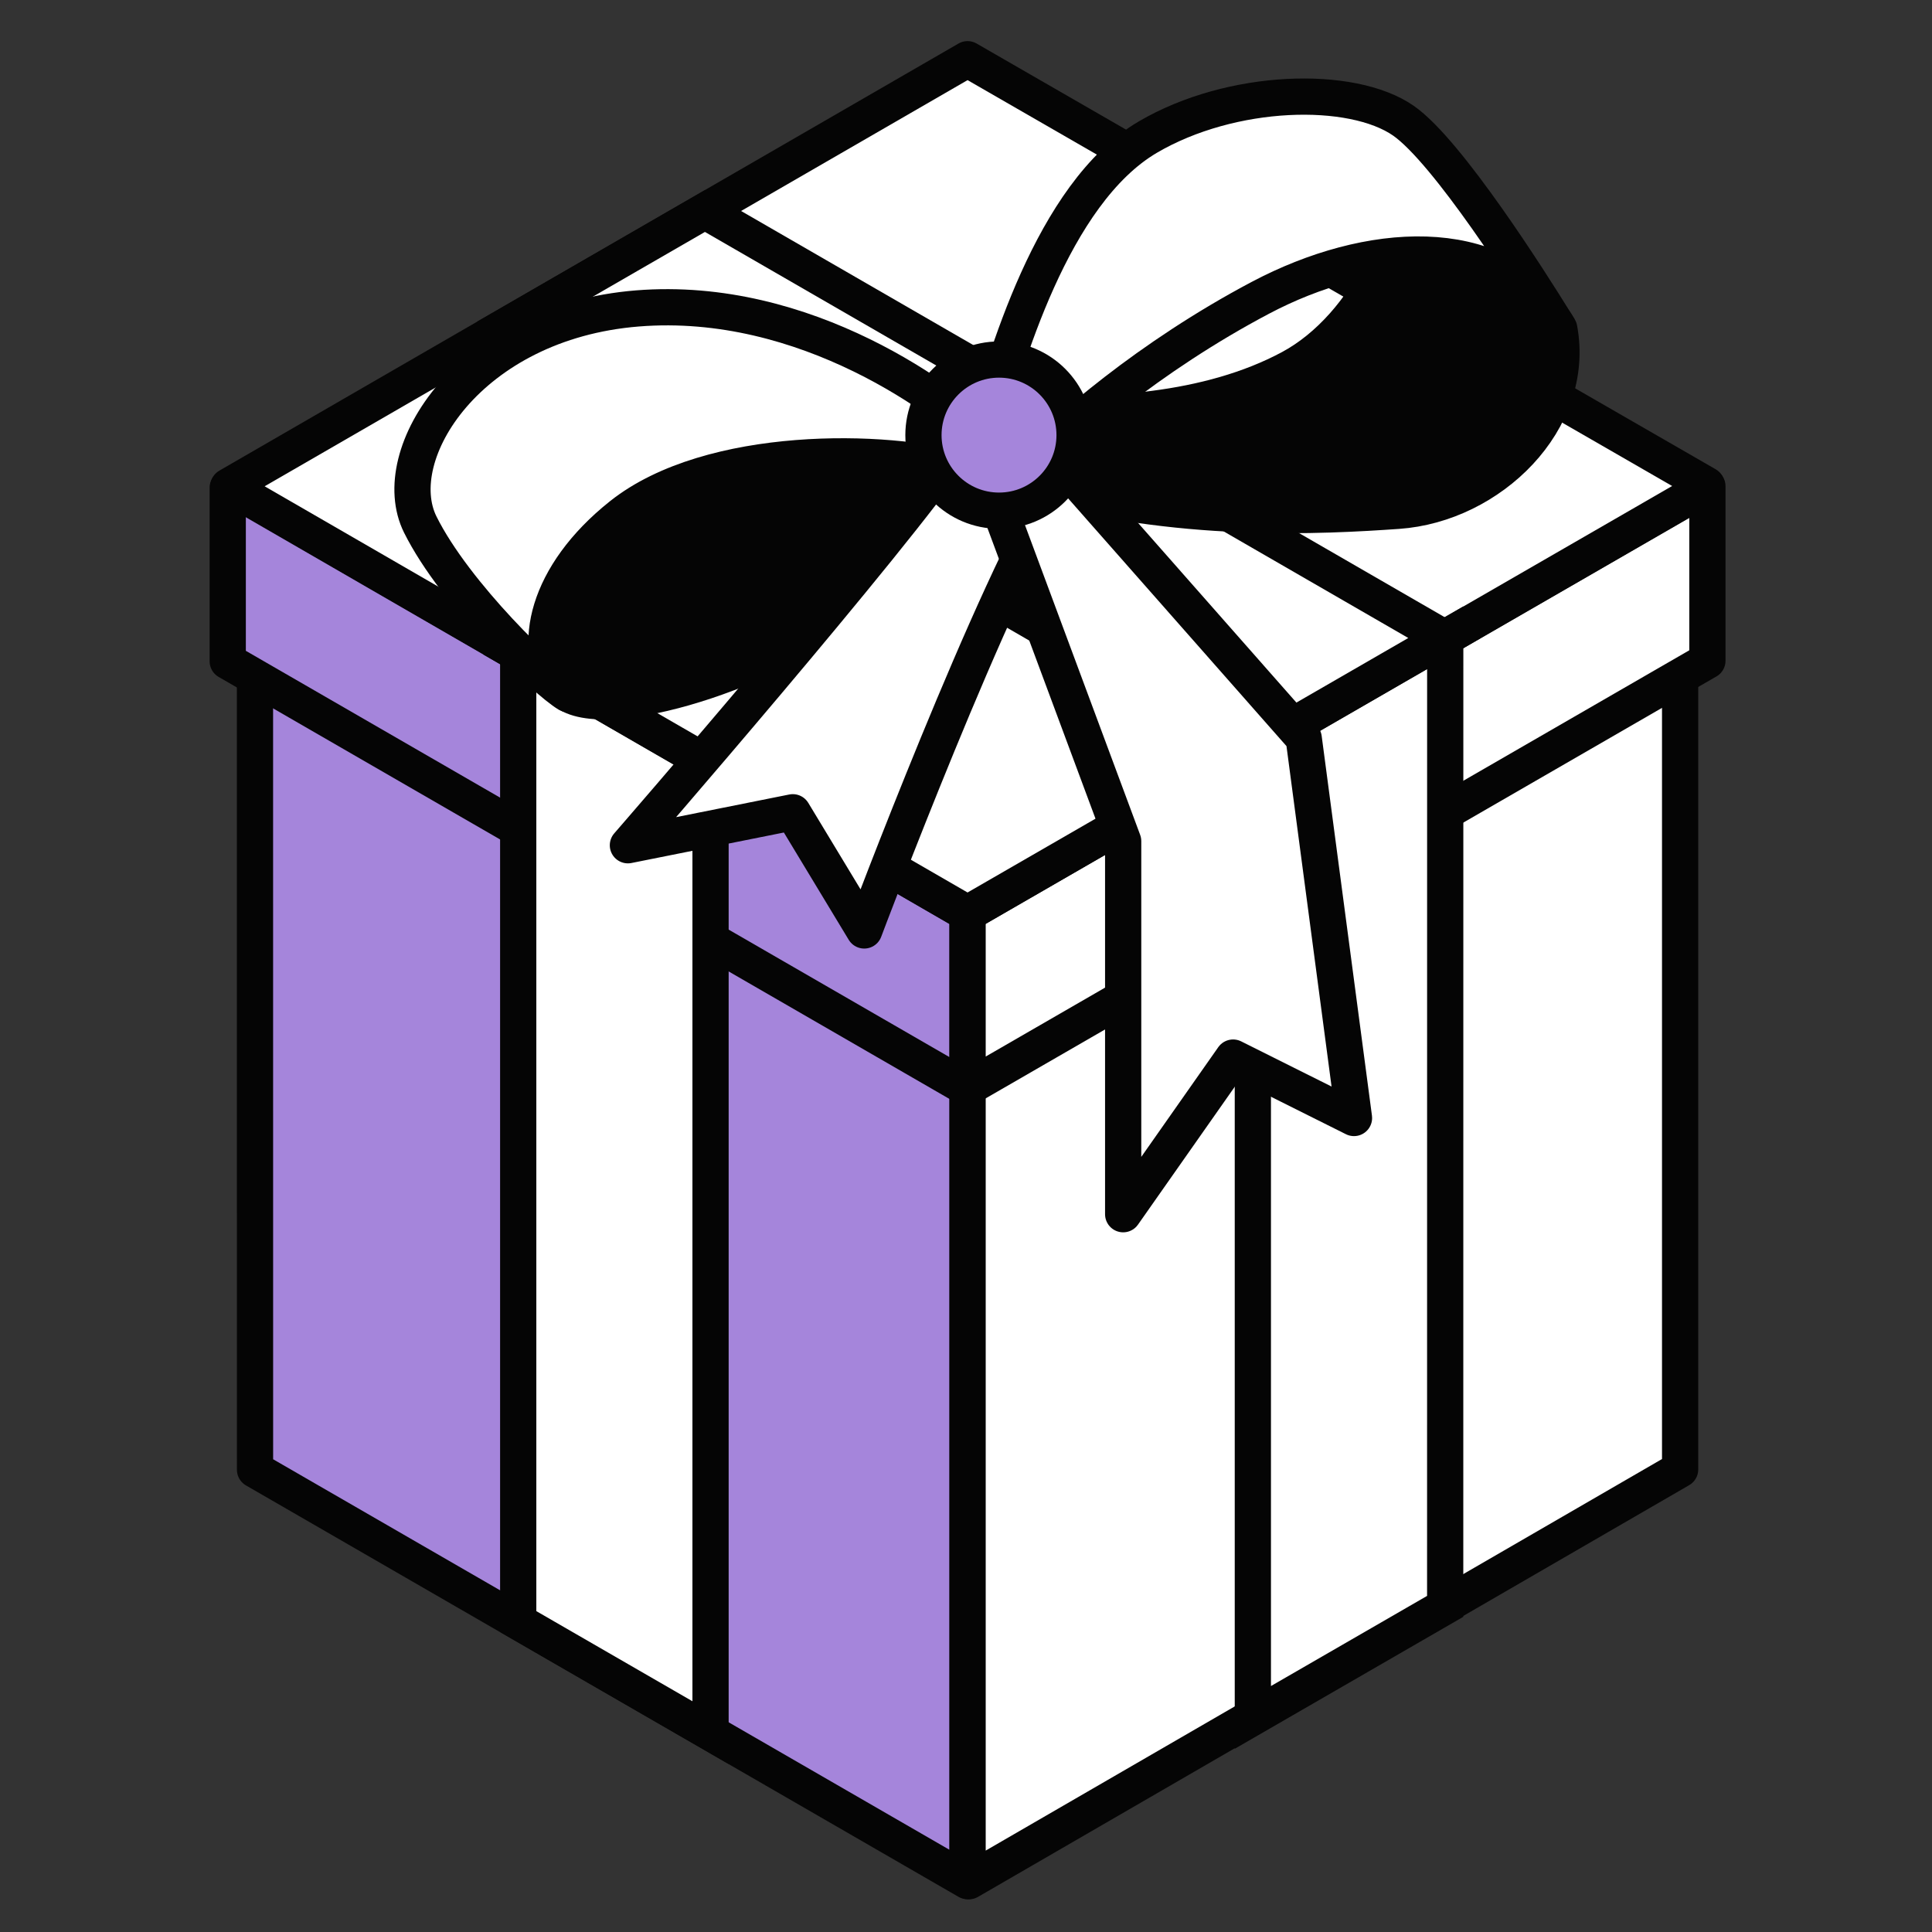 <svg width="40" height="40" viewBox="0 0 40 40" fill="none" xmlns="http://www.w3.org/2000/svg">
<rect x="0" y="0" width="40" height="40" fill="#333333" stroke="none"/>
<g clip-path="url(#clip0_9175_93317)">
<mask id="mask0_9175_93317" style="mask-type:luminance" maskUnits="userSpaceOnUse" x="0" y="0" width="40" height="40">
<path d="M40 0H0V40H40V0Z" fill="white"/>
</mask>
<g mask="url(#mask0_9175_93317)">
<mask id="mask1_9175_93317" style="mask-type:luminance" maskUnits="userSpaceOnUse" x="0" y="0" width="40" height="40">
<path d="M40 0H0V40H40V0Z" fill="white"/>
</mask>
<g mask="url(#mask1_9175_93317)">
<mask id="mask2_9175_93317" style="mask-type:luminance" maskUnits="userSpaceOnUse" x="0" y="0" width="40" height="40">
<path d="M40 0H0V40H40V0Z" fill="white"/>
</mask>
<g mask="url(#mask2_9175_93317)">
<path d="M20.032 21.912L5.279 13.395L5.28 30.429L20.032 38.947L20.032 21.912Z" fill="#A585DB" stroke="#050505" stroke-width="0.75" stroke-linejoin="round"/>
<path d="M20.033 21.907L34.785 13.39L34.785 30.424L20.062 38.948L20.033 38.929V21.907Z" fill="white" stroke="#050505" stroke-width="0.75" stroke-linejoin="round"/>
<path d="M4.758 10.071L20.031 18.914L20.031 22.535L4.715 13.691V10.096L4.758 10.071Z" fill="#A585DB" stroke="#050505" stroke-width="0.75" stroke-linejoin="round"/>
<path d="M35.35 10.067L20.033 18.911L20.033 22.524L35.35 13.68L35.35 10.067Z" fill="white" stroke="#050505" stroke-width="0.75" stroke-linejoin="round"/>
<path d="M4.73 10.068L20.032 1.226L35.333 10.04V10.084L20.032 18.911L4.73 10.068Z" fill="white" stroke="#050505" stroke-width="0.75" stroke-linejoin="round"/>
<path d="M14.711 15.839L10.729 13.54L10.729 33.573L14.711 35.872L14.711 15.839Z" fill="white" stroke="#050505" stroke-width="0.75"/>
<path d="M25.939 15.503L29.922 13.204L29.921 33.258L25.939 35.557L25.939 15.503Z" fill="white" stroke="#050505" stroke-width="0.75"/>
<path fill-rule="evenodd" clip-rule="evenodd" d="M20.624 7.85L14.595 4.369L10.625 6.661L16.655 10.142L10.753 13.549L14.733 15.846L20.634 12.439L25.937 15.501L29.907 13.209L24.604 10.147L20.624 7.85Z" fill="white" stroke="#050505" stroke-width="0.75"/>
<path d="M28.942 10.576C30.851 10.443 32.638 8.712 32.283 6.807C31.735 5.936 28.552 1.747 28.942 2.952C29.431 4.458 28.318 6.76 26.723 7.618C25.017 8.535 22.814 8.653 20.92 8.535L21.262 9.95C24.334 10.86 27.415 10.682 28.942 10.576Z" fill="#050505" stroke="#050505" stroke-width="0.75" stroke-linejoin="round"/>
<path d="M20.351 9.098L20.358 9.069C20.8 7.492 21.775 4.007 23.764 2.839C25.5 1.821 27.987 1.757 29.055 2.498C29.974 3.136 31.698 5.862 32.161 6.61C32.202 6.671 32.241 6.734 32.278 6.8C32.278 6.8 32.236 6.731 32.161 6.61C30.97 4.818 28.334 4.982 26.096 6.165C23.781 7.388 22.032 8.92 21.261 9.723L20.351 9.098Z" fill="white"/>
<path d="M32.161 6.61C31.698 5.862 29.974 3.136 29.055 2.498C27.987 1.757 25.5 1.821 23.764 2.839C21.775 4.007 20.8 7.492 20.358 9.069L20.351 9.098L21.261 9.723C22.032 8.92 23.781 7.388 26.096 6.165C28.334 4.982 30.97 4.818 32.161 6.61ZM32.161 6.61C32.202 6.671 32.241 6.734 32.278 6.8C32.278 6.8 32.236 6.731 32.161 6.61Z" stroke="#050505" stroke-width="0.75"/>
<path d="M13.195 6.386C16.682 6.105 19.637 8.301 20.565 9.237C20.565 9.237 12.206 14.632 11.757 14.369C11.307 14.106 9.42 12.307 8.701 10.86C7.982 9.412 9.708 6.667 13.195 6.386Z" fill="white" stroke="#050505" stroke-width="0.75" stroke-linejoin="round"/>
<path d="M12.863 10.67C14.706 9.206 18.374 9.278 19.948 9.752C19.651 10.165 18.745 11.588 17.453 12.643C15.848 13.953 12.239 15.062 11.616 14.236C10.992 13.41 11.304 11.909 12.863 10.67Z" fill="#050505" stroke="#050505" stroke-width="0.75" stroke-linejoin="round"/>
<path d="M17.893 19.264C17.893 19.264 20.578 12.111 22 9.892C21.659 8.64 20.919 8.527 19.782 9.267C18.473 11.201 13 17.5 13 17.5L16.414 16.817L17.893 19.264Z" fill="white" stroke="#050505" stroke-width="0.75" stroke-linejoin="round"/>
<path d="M23.254 17.415L20.552 10.147L22.088 9.721L26.992 15.285L28.033 23.147L25.53 21.896L23.254 25.139V17.415Z" fill="white" stroke="#050505" stroke-width="0.75" stroke-linejoin="round"/>
<path d="M20.684 10.573C21.548 10.573 22.248 9.873 22.248 9.009C22.248 8.145 21.548 7.444 20.684 7.444C19.82 7.444 19.119 8.145 19.119 9.009C19.119 9.873 19.82 10.573 20.684 10.573Z" fill="#A585DB" stroke="#050505" stroke-width="0.75"/>
</g>
</g>
</g>
</g>
<defs>
<clipPath id="clip0_9175_93317">
<rect width="40" height="40" fill="white"/>
</clipPath>
</defs>
</svg>
